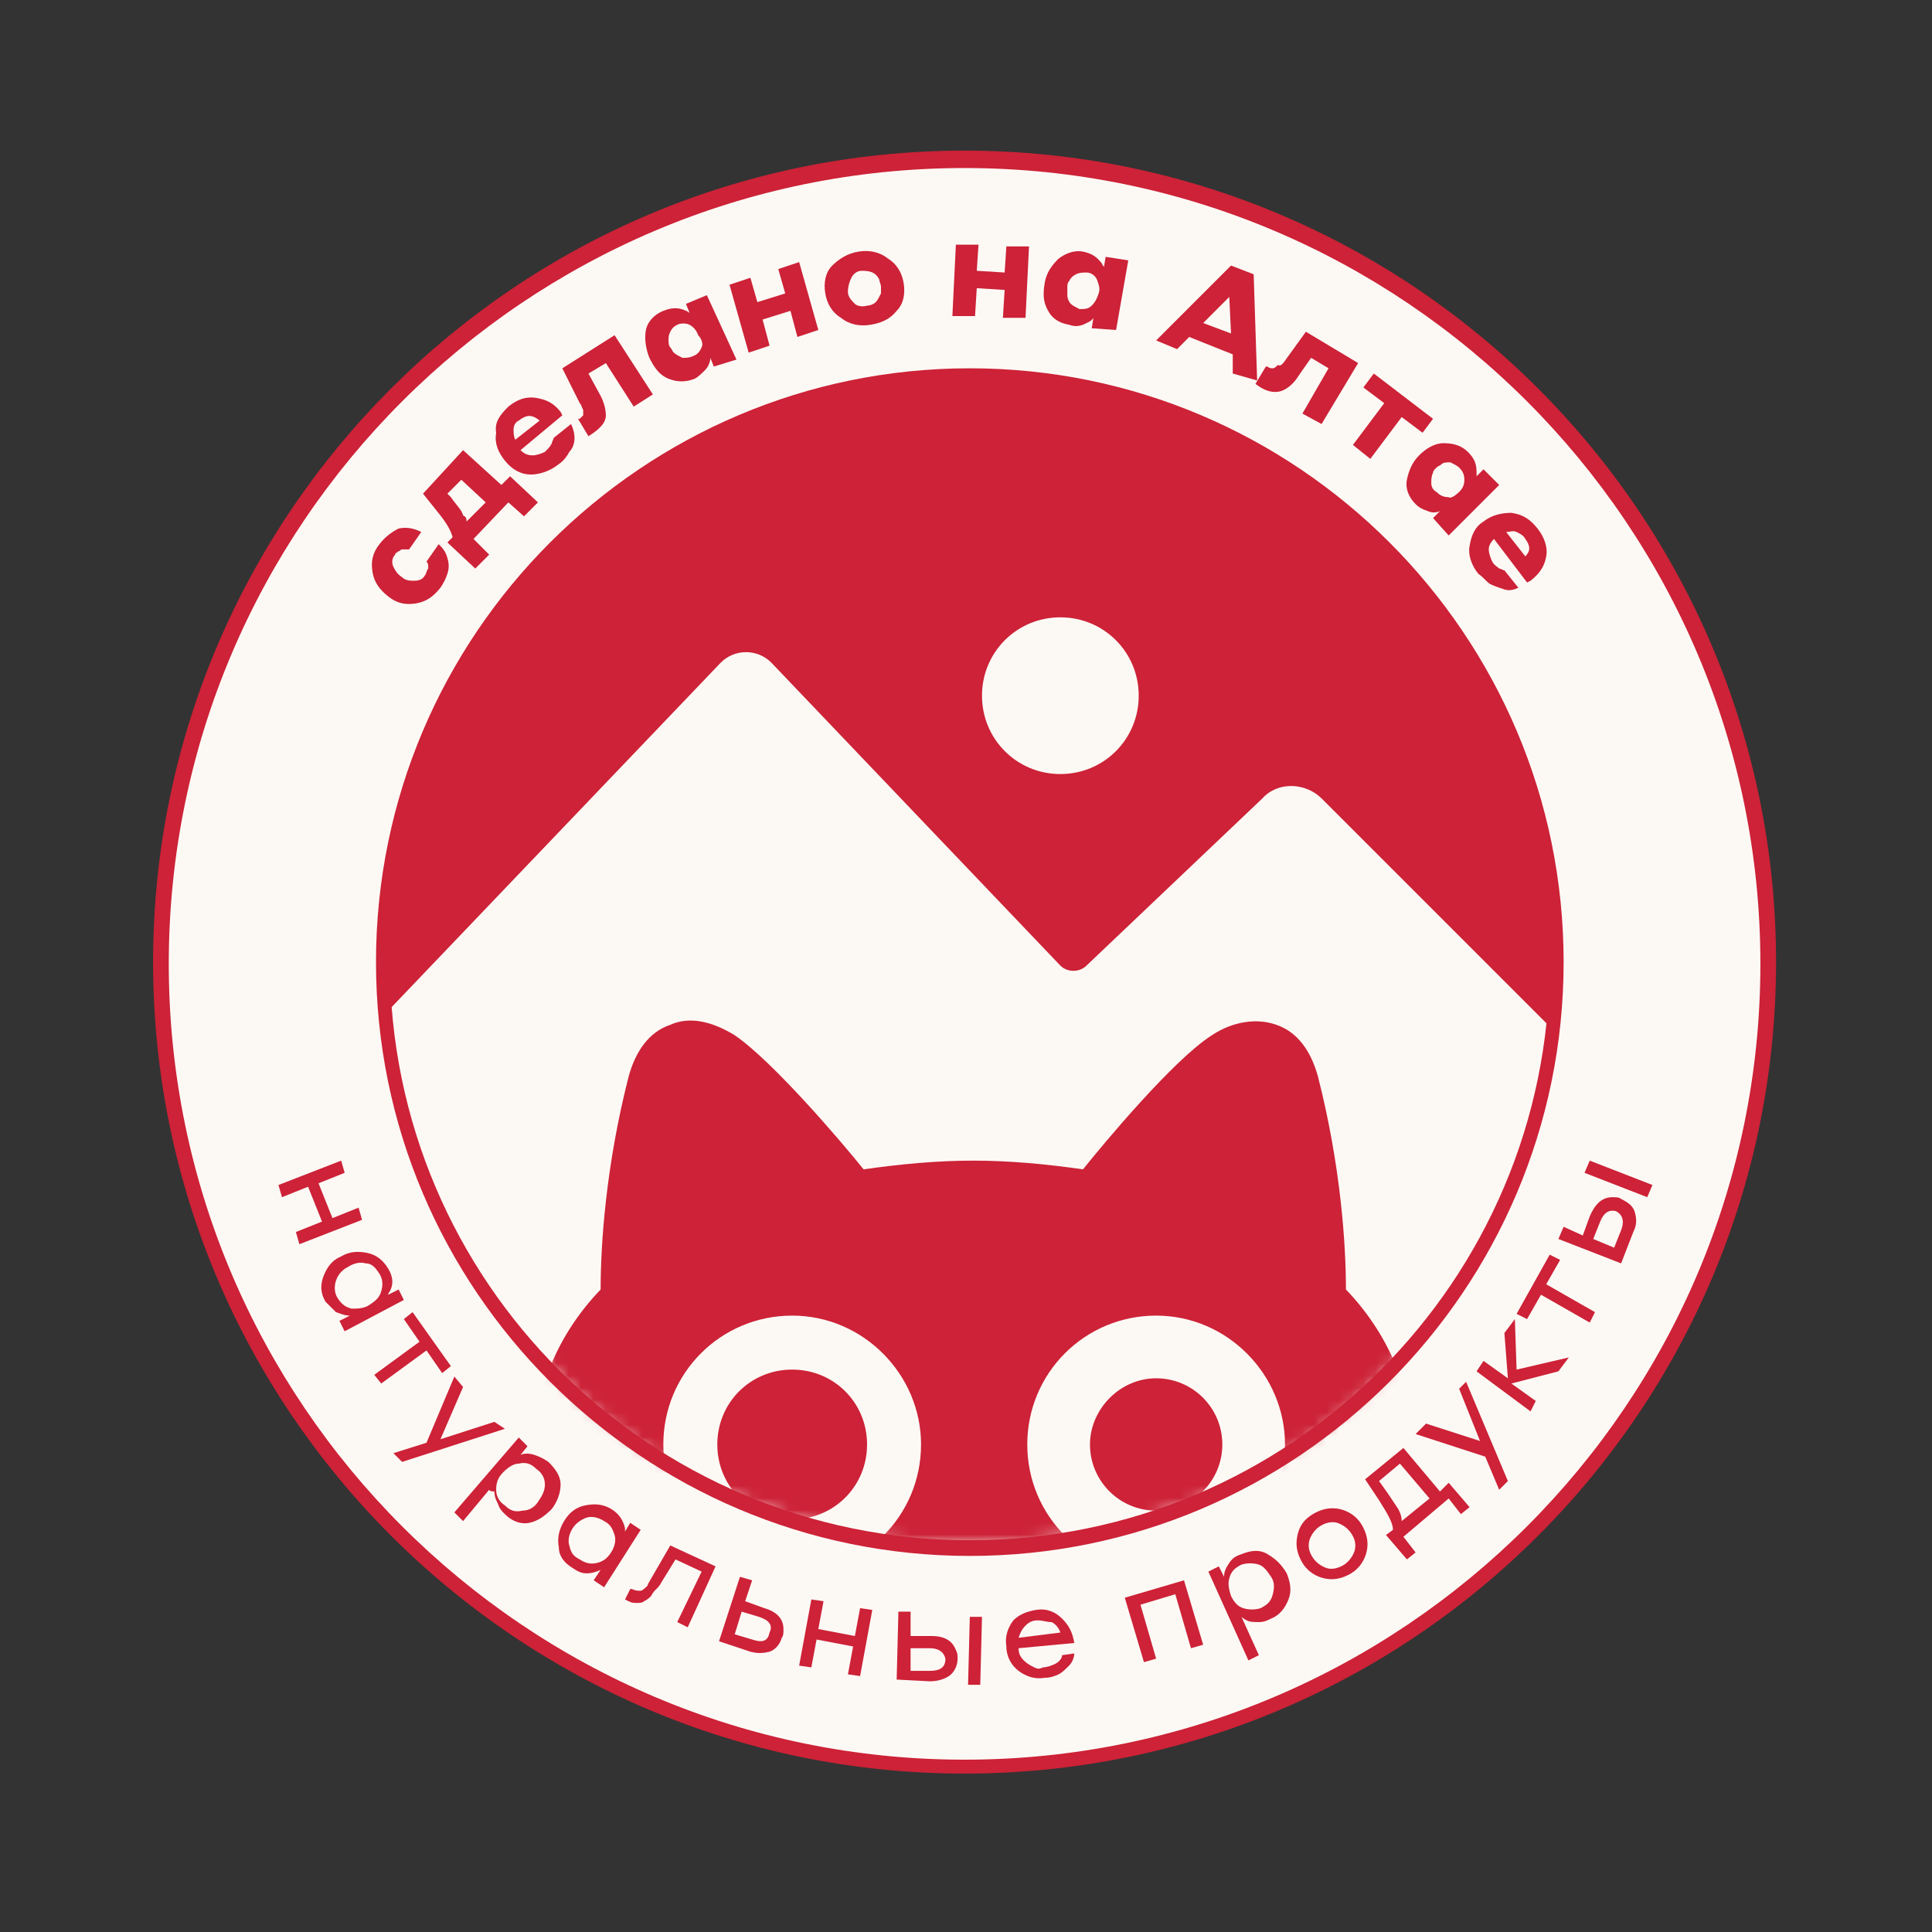 <svg width="158" height="158" viewBox="0 0 158 158" fill="none" xmlns="http://www.w3.org/2000/svg">
<rect x="0" y="0" width="158" height="158" fill="#333333" stroke="none"/>
<path d="M142.872 94.065C151.204 58.779 129.353 23.418 94.066 15.086C58.779 6.754 23.419 28.605 15.087 63.892C6.755 99.178 28.606 134.539 63.892 142.871C99.179 151.203 134.539 129.352 142.872 94.065Z" fill="#FCF9F5"/>
<path d="M78.884 145.046C42.284 145.046 12.52 115.282 12.52 78.682C12.52 42.082 42.284 12.318 78.884 12.318C115.484 12.318 145.248 42.082 145.248 78.682C145.248 115.282 115.484 145.046 78.884 145.046ZM78.884 13.742C42.996 13.742 13.802 42.937 13.802 78.825C13.802 114.712 42.996 143.907 78.884 143.907C114.772 143.907 143.966 114.712 143.966 78.825C143.966 42.937 114.772 13.742 78.884 13.742Z" fill="#CD2237"/>
<path d="M34.452 43.506L33.455 44.931C33.455 44.931 33.455 44.931 33.313 44.931H33.17C33.028 44.931 33.028 44.931 32.885 44.931C32.743 44.931 32.743 45.073 32.601 45.073C32.458 45.215 32.316 45.215 32.316 45.358C32.031 45.643 32.031 46.07 32.173 46.355C32.316 46.639 32.458 46.924 32.885 47.209C33.17 47.494 33.597 47.494 33.882 47.494C34.31 47.494 34.594 47.352 34.737 47.067C34.879 46.924 34.879 46.639 35.022 46.497C35.022 46.212 35.022 46.07 34.879 45.927L35.876 44.503C36.161 44.788 36.446 45.073 36.588 45.643C36.731 46.07 36.731 46.497 36.588 46.924C36.446 47.352 36.303 47.636 36.019 48.064C35.449 48.776 34.879 49.203 34.025 49.345C33.17 49.488 32.458 49.345 31.746 48.776C31.034 48.206 30.607 47.636 30.464 46.782C30.322 45.927 30.465 45.215 31.034 44.503C31.461 43.934 32.031 43.506 32.601 43.222C33.313 43.079 33.882 43.222 34.452 43.506Z" fill="#CD2237"/>
<path d="M40.006 45.358L38.867 46.497L36.588 44.361L37.015 43.934C36.873 43.364 36.446 42.652 35.733 41.798L34.594 40.373L37.87 36.813L41.003 39.661L41.715 38.949L43.993 41.086L42.854 42.225L41.572 41.086L38.724 44.076L40.006 45.358ZM39.721 41.086L37.727 39.234L36.588 40.373L36.873 40.658C37.158 41.086 37.442 41.37 37.727 41.798C37.87 42.082 37.87 42.225 38.012 42.225C38.155 42.367 38.154 42.51 38.154 42.652L39.721 41.086Z" fill="#CD2237"/>
<path d="M41.572 33.253C42.284 32.683 42.996 32.398 43.851 32.541C44.705 32.683 45.275 32.968 45.845 33.68L45.987 33.965L42.569 36.813C42.854 37.098 43.139 37.24 43.566 37.24C43.851 37.24 44.278 37.098 44.563 36.956C44.848 36.671 44.99 36.529 45.133 36.244C45.133 36.101 45.275 35.959 45.275 35.816L46.699 34.677C46.842 34.962 46.984 35.389 46.984 35.816C46.984 36.244 46.842 36.671 46.557 36.956C46.414 37.24 46.129 37.668 45.702 37.953C44.99 38.522 44.136 38.807 43.424 38.807C42.569 38.807 41.857 38.38 41.287 37.668C40.718 36.956 40.433 36.244 40.575 35.389C40.433 34.535 40.86 33.965 41.572 33.253ZM42.427 34.392C42.142 34.535 41.999 34.819 41.999 35.104C41.999 35.389 41.999 35.674 42.142 35.959L44.136 34.392C43.424 33.823 42.996 33.965 42.427 34.392Z" fill="#CD2237"/>
<path d="M47.411 32.968L45.987 30.12L50.26 27.414L53.393 32.256L51.826 33.253L49.548 29.692L48.123 30.547L48.978 32.114C49.405 32.825 49.548 33.538 49.548 33.965C49.548 34.535 49.12 34.962 48.551 35.389L48.123 35.674L47.269 34.25H47.411C47.554 34.107 47.696 33.965 47.696 33.965C47.696 33.822 47.696 33.68 47.696 33.538C47.554 33.253 47.554 33.11 47.411 32.968Z" fill="#CD2237"/>
<path d="M58.377 29.977L58.092 29.265C58.092 29.55 57.95 29.977 57.665 30.262C57.38 30.547 57.095 30.832 56.81 30.974C56.099 31.259 55.386 31.259 54.674 30.974C53.962 30.69 53.535 30.12 53.108 29.265C52.823 28.553 52.681 27.699 52.823 26.987C52.965 26.275 53.535 25.705 54.247 25.42C54.959 25.136 55.529 25.136 56.099 25.42C56.241 25.42 56.241 25.563 56.383 25.563L56.099 24.851L57.807 24.139L60.228 29.408L58.377 29.977ZM57.095 27.414C56.953 26.987 56.668 26.702 56.383 26.56C56.098 26.417 55.671 26.417 55.386 26.56C55.102 26.702 54.959 26.845 54.817 27.129C54.674 27.414 54.674 27.556 54.674 27.841C54.674 27.984 54.674 28.269 54.817 28.411C54.959 28.553 54.959 28.696 55.102 28.838C55.244 28.981 55.529 29.123 55.814 29.265C56.099 29.265 56.383 29.265 56.668 29.123C57.095 28.981 57.238 28.696 57.38 28.411C57.523 28.126 57.38 27.699 57.095 27.414Z" fill="#CD2237"/>
<path d="M61.226 28.838L59.659 23.284L61.368 22.714L61.938 24.708L64.216 23.996L63.647 22.002L65.356 21.433L66.922 26.987L65.213 27.556L64.644 25.42L62.365 26.132L62.935 28.268L61.226 28.838Z" fill="#CD2237"/>
<path d="M70.197 20.578C71.052 20.436 71.906 20.578 72.618 21.148C73.33 21.575 73.757 22.287 73.9 23.142C74.042 23.996 73.9 24.851 73.33 25.42C72.76 26.132 72.048 26.417 71.194 26.56C70.34 26.702 69.485 26.56 68.773 25.99C68.061 25.563 67.634 24.851 67.491 23.996C67.349 23.142 67.491 22.287 68.061 21.718C68.631 21.148 69.343 20.721 70.197 20.578ZM70.909 24.993C71.194 24.993 71.479 24.851 71.621 24.708C71.764 24.566 71.906 24.281 72.048 23.996C72.048 23.854 72.048 23.569 72.048 23.427C72.048 23.284 71.906 22.999 71.906 22.857C71.621 22.287 71.194 22.145 70.482 22.145C70.055 22.145 69.77 22.43 69.627 22.715C69.485 22.999 69.343 23.427 69.343 23.854C69.343 24.281 69.627 24.566 69.912 24.851C70.055 24.993 70.482 25.135 70.909 24.993Z" fill="#CD2237"/>
<path d="M77.887 25.848L78.172 20.009H80.023L79.881 22.145L82.16 22.287L82.302 20.151H84.153L83.868 25.99H82.017L82.16 23.711L79.881 23.569L79.739 25.848H77.887Z" fill="#CD2237"/>
<path d="M89.281 26.844L89.423 25.989C89.28 26.274 88.853 26.417 88.568 26.559C88.141 26.702 87.856 26.702 87.429 26.559C86.575 26.417 86.005 25.99 85.72 25.42C85.293 24.708 85.293 23.996 85.435 23.141C85.578 22.287 86.005 21.717 86.575 21.148C87.144 20.72 87.856 20.436 88.568 20.578C89.281 20.72 89.708 21.005 90.135 21.575C90.135 21.717 90.277 21.717 90.277 21.86L90.42 21.005L92.271 21.29L91.274 26.986L89.281 26.844ZM89.85 23.996C89.992 23.569 89.85 23.284 89.708 22.856C89.565 22.572 89.28 22.287 88.853 22.287C88.568 22.287 88.284 22.287 87.999 22.429C87.714 22.572 87.572 22.714 87.429 22.999C87.287 23.141 87.287 23.284 87.287 23.569C87.287 23.711 87.287 23.996 87.287 24.138C87.287 24.423 87.429 24.708 87.571 24.85C87.714 24.993 87.999 25.135 88.284 25.277C88.711 25.277 88.996 25.277 89.281 24.993C89.565 24.708 89.708 24.423 89.85 23.996Z" fill="#CD2237"/>
<path d="M100.816 30.547V28.98L97.256 27.556L96.259 28.553L94.55 27.841L100.674 21.717L102.525 22.43L102.81 31.117L100.816 30.547ZM98.395 26.417L100.674 27.271L100.531 24.281L98.395 26.417Z" fill="#CD2237"/>
<path d="M104.946 29.692L106.797 27.129L111.069 29.692L108.079 34.677L106.512 33.822L108.648 30.119L107.224 29.265L106.227 30.689C105.8 31.401 105.23 31.828 104.803 31.971C104.376 32.113 103.806 32.113 103.094 31.686L102.667 31.401L103.522 29.977H103.664C103.806 30.119 103.949 30.119 104.091 30.119C104.234 30.119 104.376 29.977 104.518 29.835C104.661 29.977 104.803 29.835 104.946 29.692Z" fill="#CD2237"/>
<path d="M110.642 36.386L113.205 32.969L111.497 31.687L112.351 30.548L117.193 34.25L116.339 35.39L114.63 34.108L112.066 37.526L110.642 36.386Z" fill="#CD2237"/>
<path d="M117.193 42.368L117.763 41.798C117.478 41.941 117.051 41.941 116.766 41.798C116.339 41.656 116.054 41.513 115.769 41.228C115.2 40.659 114.915 39.947 115.057 39.235C115.2 38.523 115.484 37.81 116.054 37.241C116.624 36.671 117.336 36.244 118.048 36.244C118.76 36.244 119.472 36.386 120.042 36.956C120.611 37.526 120.754 37.953 120.754 38.665C120.754 38.807 120.754 38.95 120.754 38.95L121.323 38.38L122.605 39.662L118.475 43.792L117.193 42.368ZM119.33 40.231C119.614 39.947 119.757 39.662 119.757 39.235C119.757 38.807 119.614 38.523 119.33 38.238C119.187 38.095 118.902 37.953 118.618 37.81C118.333 37.81 118.048 37.81 117.906 37.953C117.763 38.095 117.621 38.095 117.478 38.238C117.336 38.38 117.193 38.523 117.193 38.665C117.051 38.95 117.051 39.235 117.051 39.519C117.051 39.804 117.193 40.089 117.478 40.231C117.763 40.516 118.048 40.659 118.475 40.659C118.618 40.801 119.045 40.516 119.33 40.231Z" fill="#CD2237"/>
<path d="M125.738 43.222C126.308 43.934 126.593 44.788 126.45 45.501C126.308 46.355 125.881 46.925 125.169 47.494L124.884 47.637L122.178 44.076C121.893 44.361 121.751 44.646 121.751 44.931C121.751 45.216 121.893 45.643 122.036 45.928C122.178 46.212 122.463 46.355 122.605 46.497C122.748 46.497 122.89 46.64 123.032 46.64L124.172 48.064C123.887 48.206 123.46 48.349 123.032 48.206C122.605 48.064 122.178 47.921 121.893 47.779C121.608 47.637 121.324 47.209 120.896 46.925C120.327 46.212 120.042 45.358 120.184 44.646C120.327 43.791 120.612 43.079 121.324 42.652C122.036 42.083 122.89 41.94 123.602 41.94C124.599 42.083 125.169 42.51 125.738 43.222ZM124.741 44.076C124.599 43.791 124.314 43.649 124.029 43.507C123.744 43.364 123.46 43.507 123.175 43.507L124.741 45.501C125.169 45.073 125.169 44.646 124.741 44.076Z" fill="#CD2237"/>
<path d="M22.774 96.91L27.901 94.917L28.186 95.914L26.049 96.768L27.189 99.616L29.325 98.762L29.61 99.759L24.483 101.753L24.198 100.756L26.334 99.901L25.195 97.053L23.059 97.907L22.774 96.91Z" fill="#CD2237"/>
<path d="M27.758 108.019L28.613 107.592C28.185 107.592 27.901 107.449 27.473 107.307C27.188 107.022 26.904 106.737 26.619 106.452C26.192 105.74 26.192 105.028 26.476 104.316C26.761 103.604 27.188 103.034 27.9 102.75C28.613 102.322 29.325 102.322 30.037 102.465C30.749 102.607 31.318 103.035 31.746 103.747C32.173 104.459 32.173 105.028 31.888 105.598C31.746 105.74 31.746 105.883 31.746 105.883L32.6 105.456L33.027 106.31L28.185 108.873L27.758 108.019ZM30.179 106.737C30.606 106.452 31.034 106.168 31.176 105.598C31.318 105.171 31.318 104.601 31.034 104.174C30.749 103.747 30.464 103.319 29.894 103.319C29.467 103.177 28.897 103.319 28.47 103.604C27.9 103.889 27.616 104.316 27.473 104.743C27.331 105.171 27.331 105.74 27.616 106.168C27.901 106.595 28.185 106.88 28.755 107.022C29.182 107.022 29.752 107.022 30.179 106.737Z" fill="#CD2237"/>
<path d="M30.606 112.433L34.309 109.727L33.028 107.876L33.74 107.306L36.873 111.721L36.16 112.291L34.879 110.439L31.176 113.145L30.606 112.433Z" fill="#CD2237"/>
<path d="M41.288 116.848L32.885 119.554L32.173 118.842L34.879 117.988L37.158 112.576L37.87 113.43L36.019 117.703L40.433 116.279L41.288 116.848Z" fill="#CD2237"/>
<path d="M40.006 121.833L37.87 124.396L37.158 123.684L42.427 117.56L43.139 118.272L42.569 118.984C42.854 118.842 43.282 118.842 43.709 118.984C44.136 119.127 44.421 119.269 44.848 119.554C45.418 120.124 45.845 120.694 45.845 121.406C45.845 122.118 45.56 122.83 45.133 123.399C44.563 123.969 43.994 124.396 43.282 124.539C42.569 124.681 41.857 124.396 41.288 123.827C41.003 123.542 40.86 123.399 40.718 122.972C40.576 122.687 40.433 122.402 40.433 121.975C40.006 121.975 40.006 121.833 40.006 121.833ZM41.145 120.409C40.718 120.836 40.576 121.263 40.576 121.833C40.576 122.402 40.861 122.83 41.288 123.114C41.715 123.542 42.142 123.684 42.712 123.542C43.282 123.542 43.709 123.257 43.994 122.83C44.278 122.402 44.563 121.975 44.563 121.406C44.563 120.836 44.278 120.409 43.851 120.124C43.424 119.697 42.997 119.554 42.427 119.697C42 119.697 41.573 119.981 41.145 120.409Z" fill="#CD2237"/>
<path d="M48.551 129.238L49.12 128.383C48.835 128.526 48.408 128.668 47.981 128.668C47.554 128.668 47.269 128.526 46.842 128.241C46.13 127.814 45.702 127.244 45.702 126.532C45.56 125.82 45.702 125.108 46.13 124.396C46.557 123.684 47.126 123.257 47.839 123.114C48.551 122.972 49.263 122.972 49.975 123.399C50.687 123.826 50.972 124.396 51.114 124.966C51.114 125.108 51.114 125.25 51.114 125.25L51.541 124.538L52.396 125.108L49.405 129.808L48.551 129.238ZM49.975 126.959C50.26 126.532 50.402 125.962 50.26 125.535C50.117 125.108 49.975 124.681 49.405 124.396C48.978 124.111 48.408 123.969 47.981 124.111C47.554 124.254 47.127 124.538 46.842 124.966C46.557 125.393 46.414 125.963 46.557 126.39C46.699 126.959 46.842 127.244 47.411 127.529C47.839 127.814 48.266 127.956 48.836 127.814C49.405 127.672 49.69 127.387 49.975 126.959Z" fill="#CD2237"/>
<path d="M53.25 129.095L54.816 126.389L58.519 128.098L56.241 133.083L55.386 132.655L57.38 128.526L55.244 127.529L54.104 129.38C53.962 129.665 53.82 129.807 53.677 129.95C53.535 130.092 53.392 130.234 53.25 130.519C53.108 130.662 52.965 130.804 52.68 130.947C52.538 131.089 52.253 131.089 52.111 131.089C51.826 131.089 51.683 131.089 51.398 130.947L51.114 130.804L51.541 129.95H51.684C51.968 130.092 52.111 130.092 52.395 130.092C52.538 130.092 52.823 129.807 52.965 129.665C52.965 129.522 53.108 129.38 53.25 129.095Z" fill="#CD2237"/>
<path d="M60.94 130.947L62.506 131.516C63.503 131.801 64.073 132.371 64.073 133.225C64.073 133.51 64.073 133.795 63.931 133.937C63.788 134.507 63.361 134.934 62.934 135.077C62.364 135.219 61.937 135.219 61.367 135.077L58.804 134.222L60.513 128.953L61.51 129.238L60.94 130.947ZM62.079 132.229L60.655 131.801L60.086 133.653L61.51 134.08C62.364 134.365 62.791 134.222 62.934 133.51C63.218 132.941 62.934 132.513 62.079 132.229Z" fill="#CD2237"/>
<path d="M65.355 136.216L66.352 130.805L67.349 130.947L66.921 133.225L69.912 133.795L70.339 131.517L71.336 131.659L70.339 137.071L69.343 136.928L69.77 134.65L66.779 134.08L66.352 136.359L65.355 136.216Z" fill="#CD2237"/>
<path d="M74.469 133.795H76.178C77.318 133.795 77.887 134.223 78.172 134.935C78.314 135.22 78.314 135.362 78.314 135.647C78.314 136.216 78.03 136.786 77.602 137.071C77.175 137.356 76.606 137.498 76.036 137.498L73.33 137.356L73.472 131.802H74.469V133.795ZM76.036 134.792H74.469V136.644H76.036C76.89 136.644 77.318 136.359 77.318 135.647C77.175 135.077 76.748 134.792 76.036 134.792ZM79.169 137.783L79.311 132.229H80.308L80.166 137.783H79.169Z" fill="#CD2237"/>
<path d="M84.723 131.659C85.578 131.517 86.29 131.802 86.859 132.371C87.429 132.941 87.714 133.511 87.856 134.365L83.299 134.792C83.299 135.219 83.442 135.504 83.726 135.789C84.011 136.074 84.296 136.216 84.581 136.359C84.866 136.501 85.008 136.501 85.293 136.359C85.578 136.359 86.005 136.216 86.29 136.074C86.574 135.931 86.859 135.647 86.859 135.362L87.856 135.219C87.856 135.504 87.714 135.931 87.429 136.216C87.144 136.501 86.859 136.786 86.575 136.928C86.29 137.071 85.862 137.213 85.435 137.213C84.581 137.356 83.869 137.071 83.299 136.644C82.729 136.216 82.302 135.504 82.302 134.65C82.16 133.795 82.445 133.083 82.872 132.514C83.299 132.086 83.869 131.802 84.723 131.659ZM84.865 132.514C84.438 132.514 84.153 132.656 83.869 132.941C83.584 133.226 83.441 133.51 83.299 133.938L86.717 133.511C86.575 133.083 86.29 132.798 86.005 132.656C85.578 132.656 85.293 132.514 84.865 132.514Z" fill="#CD2237"/>
<path d="M93.553 135.931L91.986 130.662L96.828 129.238L98.395 134.507L97.398 134.792L96.116 130.377L93.268 131.232L94.55 135.647L93.553 135.931Z" fill="#CD2237"/>
<path d="M101.528 132.228L102.952 135.361L102.097 135.789L98.822 128.526L99.676 128.098L100.104 128.953C100.104 128.526 100.246 128.241 100.531 127.814C100.815 127.386 101.1 127.244 101.528 127.101C102.24 126.817 102.952 126.674 103.664 127.101C104.376 127.529 104.803 127.956 105.23 128.668C105.515 129.38 105.658 130.092 105.373 130.804C105.088 131.516 104.661 132.086 103.949 132.371C103.664 132.513 103.379 132.655 102.952 132.655C102.525 132.655 102.24 132.655 101.955 132.513C101.67 132.371 101.528 132.228 101.528 132.228ZM100.673 130.519C100.958 131.089 101.243 131.374 101.67 131.516C102.097 131.659 102.667 131.659 103.094 131.516C103.664 131.231 103.949 130.947 104.091 130.377C104.233 129.807 104.233 129.38 103.949 128.953C103.664 128.526 103.379 128.098 102.952 127.956C102.525 127.814 101.955 127.814 101.528 127.956C100.958 128.241 100.673 128.525 100.531 129.095C100.388 129.522 100.531 130.092 100.673 130.519Z" fill="#CD2237"/>
<path d="M107.366 123.826C108.078 123.399 108.791 123.257 109.503 123.399C110.215 123.541 110.927 123.969 111.354 124.681C111.781 125.393 111.924 126.105 111.781 126.817C111.639 127.529 111.211 128.241 110.499 128.668C109.787 129.095 109.075 129.238 108.363 129.095C107.651 128.953 106.939 128.526 106.512 127.814C106.085 127.102 105.942 126.39 106.085 125.678C106.227 124.823 106.654 124.253 107.366 123.826ZM109.93 127.956C110.357 127.671 110.642 127.244 110.784 126.817C110.927 126.247 110.784 125.82 110.499 125.393C110.215 124.965 109.787 124.681 109.36 124.538C108.933 124.396 108.363 124.538 107.936 124.823C107.509 125.108 107.224 125.535 107.082 125.962C106.939 126.532 107.082 126.959 107.366 127.387C107.651 127.814 108.079 128.099 108.506 128.241C108.933 128.383 109.503 128.241 109.93 127.956Z" fill="#CD2237"/>
<path d="M115.769 126.959L115.057 127.529L113.348 125.535L113.917 125.108C113.917 124.538 113.49 123.826 112.778 122.687L111.639 120.978L114.772 118.415L117.762 121.975L118.475 121.263L120.183 123.257L119.471 123.826L118.475 122.545L114.772 125.678L115.769 126.959ZM116.908 122.545L114.487 119.696L112.778 121.121L113.49 122.118C113.775 122.545 114.06 122.972 114.345 123.399C114.487 123.684 114.629 123.969 114.629 124.396L116.908 122.545Z" fill="#CD2237"/>
<path d="M119.899 113.004L123.316 121.121L122.604 121.833L121.465 119.127L115.769 117.276L116.623 116.422L121.038 117.846L119.329 113.573L119.899 113.004Z" fill="#CD2237"/>
<path d="M125.168 115.424L120.753 112.149L121.323 111.295L123.316 112.719L123.031 109.016L123.886 107.877L124.028 112.007L128.301 111.01L127.446 112.149L123.601 113.146L125.595 114.57L125.168 115.424Z" fill="#CD2237"/>
<path d="M130.01 108.161L126.023 105.883L124.883 107.877L124.029 107.449L126.735 102.607L127.589 103.035L126.45 105.028L130.437 107.307L130.01 108.161Z" fill="#CD2237"/>
<path d="M129.441 101.04L130.01 99.474C130.437 98.477 131.007 97.907 131.862 97.907C132.146 97.907 132.431 97.907 132.574 98.05C133.143 98.335 133.571 98.619 133.713 99.189C133.855 99.759 133.855 100.186 133.571 100.756L132.574 103.319L127.447 101.325L127.874 100.328L129.441 101.04ZM134.71 97.907L129.583 95.914L130.01 94.917L135.137 96.91L134.71 97.907ZM130.865 99.901L130.295 101.325L132.004 102.037L132.574 100.613C132.858 99.901 132.716 99.332 132.146 99.047C131.577 98.904 131.15 99.189 130.865 99.901Z" fill="#CD2237"/>
<path d="M126.385 86.493C130.632 60.33 112.864 35.678 86.7 31.431C60.536 27.185 35.884 44.953 31.638 71.116C27.392 97.28 45.16 121.932 71.323 126.178C97.487 130.425 122.139 112.657 126.385 86.493Z" fill="#CD2237"/>
<path d="M79.311 126.533C105.817 126.533 127.304 105.109 127.304 78.682C127.304 52.255 105.817 30.832 79.311 30.832C52.806 30.832 31.318 52.255 31.318 78.682C31.318 105.109 52.806 126.533 79.311 126.533Z" fill="#FCF9F5"/>
<path d="M31.461 82.955C31.176 80.534 31.176 77.971 31.461 75.407C33.028 51.767 52.253 32.541 75.894 30.832C103.949 28.838 127.447 51.055 127.447 78.683C127.447 80.534 127.304 82.528 127.162 84.379L108.079 65.296C106.797 64.014 104.518 63.872 103.237 65.296L88.853 78.968C88.284 79.537 87.287 79.537 86.717 78.968L63.077 54.188C61.937 53.048 60.086 53.048 58.947 54.188L31.461 82.955Z" fill="#CD2237"/>
<mask id="mask0_214_200" style="mask-type:luminance" maskUnits="userSpaceOnUse" x="36" y="52" width="87" height="75">
<path d="M122.889 89.363C122.889 104.174 112.066 117.133 97.255 122.972C91.701 125.109 85.577 126.248 79.311 126.248C73.9 126.248 69.057 125.536 64.215 123.969C48.55 118.842 36.303 106.025 36.303 90.502C36.303 70.138 56.525 52.478 79.311 52.478C102.097 52.478 122.889 68.998 122.889 89.363Z" fill="white"/>
</mask>
<g mask="url(#mask0_214_200)">
<path d="M115.626 119.27C115.626 113.716 113.49 109.016 110.072 105.456C110.072 101.753 109.645 95.344 107.794 88.081C107.224 85.945 106.085 84.379 104.376 83.809C102.809 83.239 100.815 83.524 99.106 84.663C95.974 86.657 90.277 93.493 88.568 95.629C85.578 95.202 82.587 94.917 79.596 94.917C76.606 94.917 73.615 95.202 70.624 95.629C68.915 93.493 63.219 86.8 60.086 84.663C58.234 83.524 56.383 83.097 54.816 83.809C53.108 84.379 51.968 85.945 51.399 88.081C49.547 95.344 49.12 101.753 49.12 105.456C45.702 109.016 43.566 113.716 43.566 119.27C43.566 120.694 43.708 121.975 43.851 123.257L44.848 123.115L80.308 126.817L114.345 123.115L115.342 123.257C115.626 121.975 115.626 120.551 115.626 119.27Z" fill="#CD2237"/>
<path d="M94.549 129.808C100.999 129.808 106.227 124.579 106.227 118.13C106.227 111.68 100.999 106.452 94.549 106.452C88.1 106.452 82.872 111.68 82.872 118.13C82.872 124.579 88.1 129.808 94.549 129.808Z" fill="#FCF9F5"/>
<path d="M94.55 131.089C87.429 131.089 81.733 125.393 81.733 118.272C81.733 111.152 87.429 105.455 94.55 105.455C101.671 105.455 107.367 111.152 107.367 118.272C107.367 125.25 101.671 131.089 94.55 131.089ZM94.55 107.591C88.711 107.591 84.011 112.291 84.011 118.13C84.011 123.969 88.711 128.668 94.55 128.668C100.389 128.668 105.088 123.969 105.088 118.13C105.088 112.433 100.389 107.591 94.55 107.591Z" fill="#CD2237"/>
<path d="M89.139 118.129C89.139 121.12 91.56 123.541 94.55 123.541C97.541 123.541 99.962 121.12 99.962 118.129C99.962 115.139 97.541 112.718 94.55 112.718C91.56 112.718 89.139 115.281 89.139 118.129Z" fill="#CD2237"/>
<path d="M64.785 129.808C71.234 129.808 76.463 124.579 76.463 118.13C76.463 111.68 71.234 106.452 64.785 106.452C58.335 106.452 53.107 111.68 53.107 118.13C53.107 124.579 58.335 129.808 64.785 129.808Z" fill="#FCF9F5"/>
<path d="M64.785 131.089C57.665 131.089 51.968 125.393 51.968 118.272C51.968 111.152 57.665 105.455 64.785 105.455C71.906 105.455 77.602 111.152 77.602 118.272C77.602 125.25 71.906 131.089 64.785 131.089ZM64.785 107.591C58.946 107.591 54.247 112.291 54.247 118.13C54.247 123.969 58.946 128.668 64.785 128.668C70.624 128.668 75.324 123.969 75.324 118.13C75.324 112.433 70.624 107.591 64.785 107.591Z" fill="#CD2237"/>
<path d="M70.197 118.13C70.197 121.12 67.776 123.542 64.785 123.542C61.794 123.542 59.373 121.12 59.373 118.13C59.373 115.139 61.794 112.718 64.785 112.718C67.776 112.718 70.197 115.282 70.197 118.13Z" fill="#CD2237"/>
<path d="M64.785 124.254C61.367 124.254 58.662 121.548 58.662 118.13C58.662 114.712 61.367 112.006 64.785 112.006C68.203 112.006 70.909 114.712 70.909 118.13C70.909 121.548 68.203 124.254 64.785 124.254ZM64.785 113.573C62.222 113.573 60.086 115.709 60.086 118.272C60.086 120.836 62.222 122.972 64.785 122.972C67.349 122.972 69.485 120.836 69.485 118.272C69.485 115.566 67.349 113.573 64.785 113.573Z" fill="#CD2237"/>
</g>
<path d="M79.312 127.245C52.538 127.245 30.749 105.456 30.749 78.682C30.749 51.909 52.538 30.12 79.312 30.12C106.085 30.12 127.874 51.909 127.874 78.682C127.874 105.456 106.085 127.245 79.312 127.245ZM79.312 31.402C53.108 31.402 31.888 52.621 31.888 78.682C31.888 104.744 53.108 125.963 79.312 125.963C105.515 125.963 126.735 104.744 126.735 78.682C126.735 52.621 105.373 31.402 79.312 31.402Z" fill="#CD2237"/>
<path d="M93.98 57.036C93.98 61.023 90.704 64.156 86.859 64.156C83.014 64.156 79.738 60.881 79.738 57.036C79.738 53.048 83.014 49.915 86.859 49.915C90.704 49.915 93.98 53.048 93.98 57.036Z" fill="#FCF9F5"/>
<path d="M86.716 64.868C82.302 64.868 78.884 61.308 78.884 57.036C78.884 52.621 82.444 49.203 86.716 49.203C91.131 49.203 94.549 52.763 94.549 57.036C94.692 61.308 91.131 64.868 86.716 64.868ZM86.716 50.485C83.156 50.485 80.308 53.333 80.308 56.893C80.308 60.453 83.156 63.302 86.716 63.302C90.277 63.302 93.125 60.453 93.125 56.893C93.125 53.333 90.277 50.485 86.716 50.485Z" fill="#CD2237"/>
</svg>
